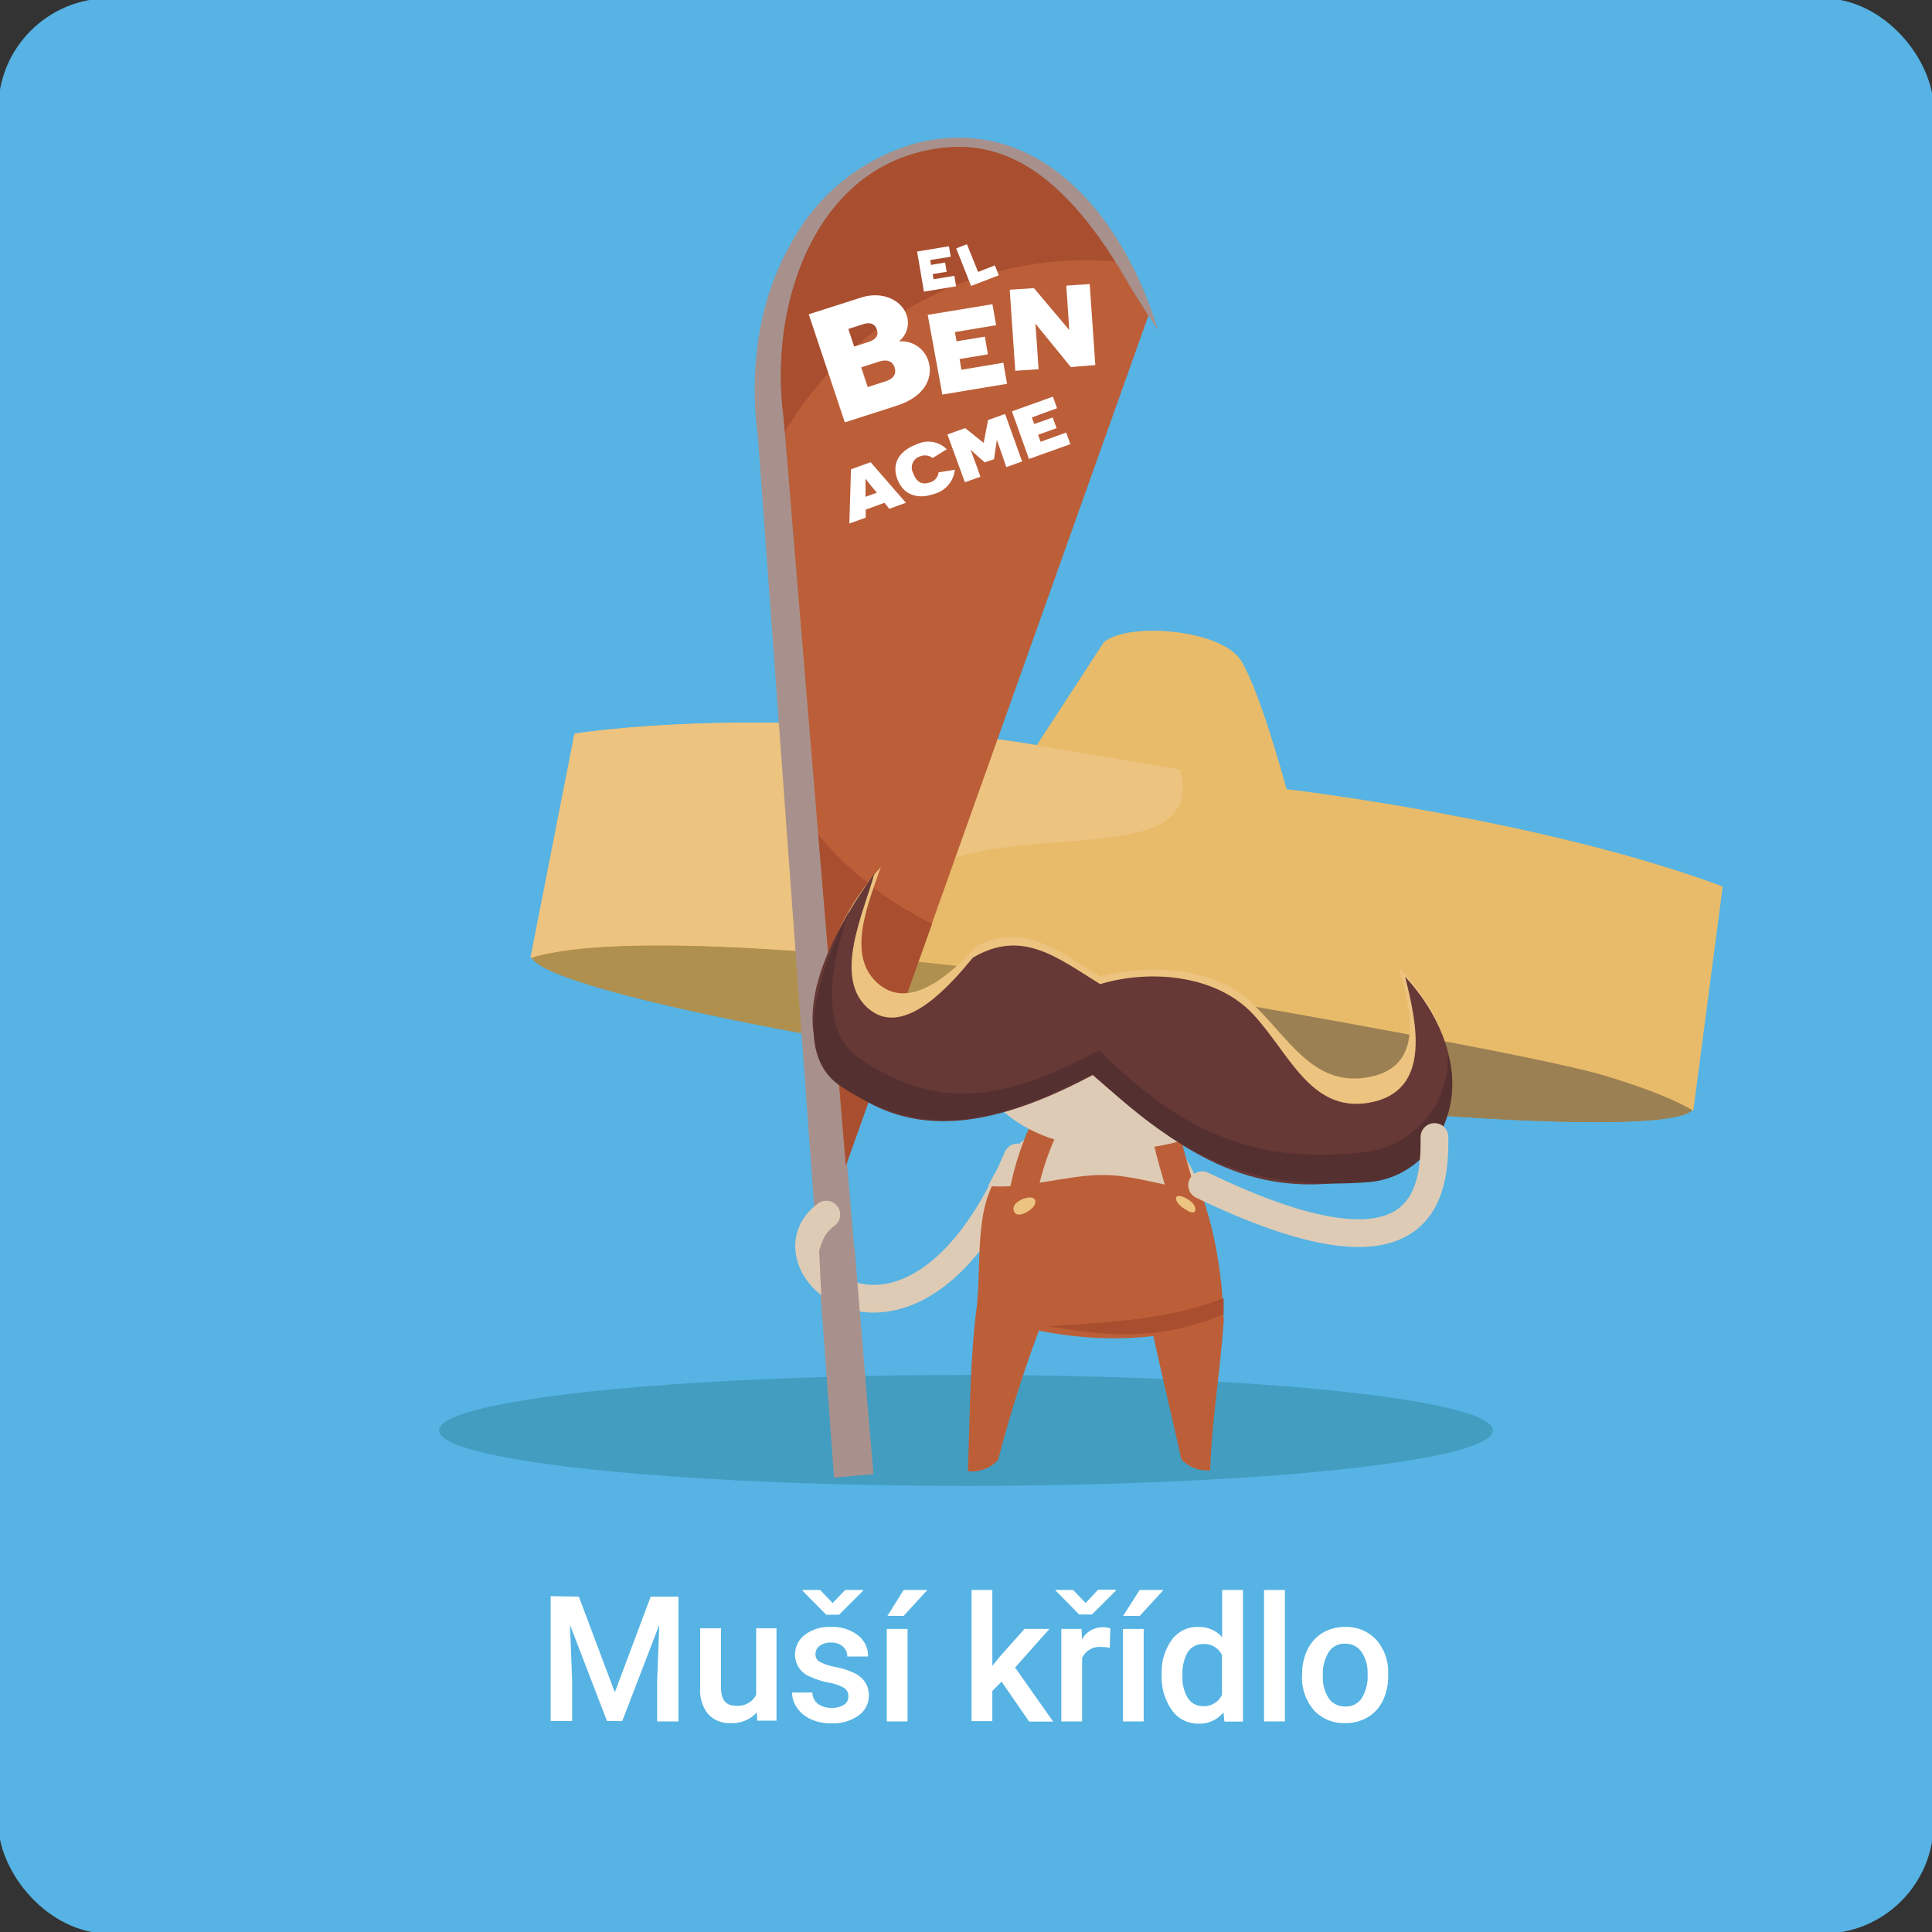 <svg xmlns="http://www.w3.org/2000/svg" viewBox="0 0 209 209"><rect x="0" y="0" width="209" height="209" fill="#333333" stroke="none"/><defs><style>.cls-1{fill:#56b3e3;}.cls-2{fill:#429dc1;}.cls-3{fill:#cebaa7;}.cls-4{fill:#af904f;}.cls-5{fill:#9b8053;}.cls-6{fill:#e8bb6b;}.cls-7{fill:#edc380;}.cls-8{fill:#fff;}.cls-9{fill:#a8918c;}.cls-10{fill:#bc5f39;}.cls-11{fill:#a94f2f;}.cls-12,.cls-15{fill:none;stroke-width:3px;}.cls-12{stroke:#decbb5;stroke-linecap:round;stroke-linejoin:round;}.cls-13{fill:#bc5f38;}.cls-14{fill:#decbb5;}.cls-15{stroke:#bc5f38;stroke-miterlimit:10;}.cls-16{fill:#663836;}.cls-17{fill:#553030;}</style></defs><g id="podklad"><rect class="cls-1" x="-0.19" y="-0.19" width="209.37" height="209.37" rx="12"></rect></g><g id="obr._2" data-name="obr. 2"><ellipse class="cls-2" cx="104.5" cy="154.74" rx="57" ry="6"></ellipse><path class="cls-3" d="M118,95.59c-.48-.17-1.36.08-1.77,0,6.43,3.63,15.44,6.74,16,15.4s-7.76,12.28-15.3,13.24a11.68,11.68,0,0,0,1.76.17c8.47-.11,17.88-3.83,17.31-13.55S125.82,98.46,118,95.59Z"></path><ellipse class="cls-4" cx="120.34" cy="111.55" rx="5.42" ry="63.42" transform="translate(-5.91 216.36) rotate(-82.53)"></ellipse><path class="cls-5" d="M121,106.18l-1.1-.14-.13,10.9c34.65,4.54,63,5.82,63.41,2.86S155.77,110.73,121,106.18Z"></path><path class="cls-6" d="M57.41,103.63l4.76-24.26S83,76,112.16,80.6l7.23-11.1c2.46-2.24,12.78-1.48,14.89,2s4.9,13.87,4.9,13.87,27.61,3.22,47.18,10.53l-3.18,24.26s-2.54-1.71-9.76-3.85-39.65-7.76-39.65-7.76S73.05,98.77,57.41,103.63Z"></path><path class="cls-7" d="M95.11,102.34h0c1.48-18.54,36.29-4.81,32.55-19.08l-16.21-2.72h.33c-29-4.54-49.64-1.18-49.64-1.18l-4.76,24.25c6.86-2.13,22.4-1.45,37.68,0Z"></path><path class="cls-8" d="M62.62,172.72l3.89,10.35,3.88-10.35h3v13.5H71.09v-4.45l.23-6-4,10.4H65.66l-4-10.39.23,5.94v4.45H59.57v-13.5Z"></path><path class="cls-8" d="M81.87,185.24a3.54,3.54,0,0,1-2.82,1.16,3.1,3.1,0,0,1-2.47-1,4.07,4.07,0,0,1-.84-2.76v-6.5H78v6.47c0,1.27.53,1.91,1.59,1.91a2.21,2.21,0,0,0,2.21-1.18v-7.2H84v10H81.92Z"></path><path class="cls-8" d="M91.77,183.49a1,1,0,0,0-.5-.92,5.2,5.2,0,0,0-1.64-.55,8.7,8.7,0,0,1-1.92-.61A2.56,2.56,0,0,1,86,179a2.68,2.68,0,0,1,1.1-2.17A4.32,4.32,0,0,1,89.9,176a4.48,4.48,0,0,1,2.9.89,2.84,2.84,0,0,1,1.11,2.31H91.66a1.4,1.4,0,0,0-.48-1.08,1.84,1.84,0,0,0-1.28-.43,2,2,0,0,0-1.21.34,1.1,1.1,0,0,0-.47.92.9.9,0,0,0,.44.81,6.11,6.11,0,0,0,1.76.58,8.25,8.25,0,0,1,2.08.69,2.92,2.92,0,0,1,1.12,1,2.5,2.5,0,0,1,.37,1.37,2.6,2.6,0,0,1-1.13,2.19,4.74,4.74,0,0,1-2.93.84,5.12,5.12,0,0,1-2.2-.44,3.61,3.61,0,0,1-1.5-1.23,2.84,2.84,0,0,1-.54-1.67h2.19a1.59,1.59,0,0,0,.6,1.23,2.38,2.38,0,0,0,1.47.43,2.33,2.33,0,0,0,1.36-.34A1,1,0,0,0,91.77,183.49Zm-1.7-10.08L91.43,172h1.93v.09l-2.59,2.59H89.38l-2.57-2.6V172h1.91Z"></path><path class="cls-8" d="M98.18,186.22H95.93v-10h2.25ZM97.75,172h2.57l-2.57,2.81H96Z"></path><path class="cls-8" d="M108.35,181.92l-1,1v3.27H105.1V172h2.25v8.21l.7-.88,2.78-3.12h2.7l-3.72,4.18,4.12,5.85h-2.6Z"></path><path class="cls-8" d="M117.44,173.41l1.35-1.44h1.93v.09l-2.59,2.59h-1.39l-2.56-2.6V172h1.91Zm2.62,4.84a5.4,5.4,0,0,0-.91-.08,2.07,2.07,0,0,0-2.09,1.19v6.86h-2.25v-10H117l.05,1.12a2.55,2.55,0,0,1,2.26-1.31,2.23,2.23,0,0,1,.8.13Z"></path><path class="cls-8" d="M123.72,186.22h-2.25v-10h2.25ZM123.29,172h2.57l-2.57,2.81h-1.8Z"></path><path class="cls-8" d="M125.67,181.13a5.92,5.92,0,0,1,1.08-3.72,3.42,3.42,0,0,1,2.88-1.41,3.29,3.29,0,0,1,2.58,1.11V172h2.25v14.24h-2l-.11-1a3.3,3.3,0,0,1-2.7,1.22,3.43,3.43,0,0,1-2.85-1.42A6.14,6.14,0,0,1,125.67,181.13Zm2.25.19a4.2,4.2,0,0,0,.59,2.39,1.93,1.93,0,0,0,1.68.86,2.13,2.13,0,0,0,2-1.23v-4.29a2.1,2.1,0,0,0-2-1.2,1.93,1.93,0,0,0-1.69.86A4.62,4.62,0,0,0,127.92,181.32Z"></path><path class="cls-8" d="M139,186.22h-2.26V172H139Z"></path><path class="cls-8" d="M140.86,181.11a5.94,5.94,0,0,1,.58-2.66,4.31,4.31,0,0,1,1.64-1.81,4.59,4.59,0,0,1,2.43-.64,4.41,4.41,0,0,1,3.3,1.31,5.17,5.17,0,0,1,1.36,3.47v.52a6,6,0,0,1-.57,2.66,4.19,4.19,0,0,1-1.63,1.8,4.62,4.62,0,0,1-2.45.64,4.36,4.36,0,0,1-3.4-1.41,5.41,5.41,0,0,1-1.27-3.77Zm2.25.19a4,4,0,0,0,.64,2.43,2.09,2.09,0,0,0,1.78.87,2,2,0,0,0,1.77-.88,4.45,4.45,0,0,0,.64-2.61,4,4,0,0,0-.65-2.41,2.11,2.11,0,0,0-1.78-.89,2,2,0,0,0-1.75.88A4.36,4.36,0,0,0,143.11,181.3Z"></path><path class="cls-9" d="M94.49,159.47l-4.27.37L82,47.41c-1.06-8.1.27-15.6,3.87-21.61A22,22,0,0,1,99.75,15.33c13.48-2.88,22.16,9.18,25.51,20.38l-2.76-4.32c-7.78-13.78-14.85-16.72-22.37-15.11C88,18.87,83.18,33.07,84.76,45.12Z"></path><path class="cls-10" d="M122.5,31.39c-7.78-13.78-14.85-16.72-22.37-15.11C88,18.87,83.18,33.07,84.76,45.12l6.73,80.95,32.75-91.94Z"></path><path class="cls-8" d="M93.65,55.13V56l-1.77.63.18-5.86L94.18,50,98,54.39l-1.8.65-.52-.65Zm.47-2.71c-.3-.38-.47-.63-.49-.64l0,0s0,.31,0,.79v1.17l1.23-.44Z"></path><path class="cls-8" d="M103.29,50.82a3,3,0,0,1-2.22,2.6c-1.74.63-3.34.17-4-1.6s.32-3.11,2.09-3.75a2.84,2.84,0,0,1,3.26.53l-1.53.95a1.37,1.37,0,0,0-1.36-.18,1.26,1.26,0,0,0-.73,1.83c.34,1,1,1.25,1.73,1a1.25,1.25,0,0,0,1-1.1Z"></path><path class="cls-8" d="M108.49,49.44c-.44-1.22-.64-1.85-.65-1.86h0l-.16,1.09-.15,1-1,.35-.72-.63-.82-.74h0s.25.63.69,1.84l.38,1.08-1.68.6L102.49,47l1.92-.69,2,1.6,0,0,.48-2.47,1.84-.66,1.84,5.14-1.71.61Z"></path><path class="cls-8" d="M109.47,44.5l4.43-1.59.45,1.25-2.73,1,.26.71,2-.71.42,1.16-2,.71.27.76,2.77-1,.45,1.26-4.48,1.6Z"></path><path class="cls-11" d="M84.9,46.74a37.77,37.77,0,0,1,32.55-18.58c1.08,0,2.14.06,3.2.15-7.06-11.13-13.6-13.51-20.52-12C88,18.87,83.18,33.07,84.76,45.12Z"></path><path class="cls-11" d="M88.52,90.31l3,35.76,9.31-26.14A38,38,0,0,1,88.52,90.31Z"></path><path class="cls-8" d="M103.44,26.87l1.16-.45,1.21,3,1.81-.71.43,1.07-3,1.15Z"></path><path class="cls-8" d="M99.21,27.21l3.44-.57.2,1.13-2.22.36.09.53,1.52-.26.17,1-1.52.25.1.56,2.25-.37.19,1.13-3.48.58Z"></path><path class="cls-8" d="M97.31,36.93a3.05,3.05,0,0,1,3.1,2.06c.58,1.74-.22,3.88-3.44,4.91l-5.58,1.79L87.49,34l5.66-1.81c2.28-.73,4.38.26,4.93,1.9a2.57,2.57,0,0,1-.79,2.8ZM93.94,37c.83-.27,1.13-.73.92-1.34s-.66-.85-1.55-.57l-1.54.5.63,1.9Zm1.84,4.26c.92-.3,1.21-.83,1-1.5s-.78-.93-1.7-.64l-1.92.62.71,2.13Z"></path><path class="cls-8" d="M100.36,34.06l7-1.15.4,2.27-4.46.74.18,1,3.06-.5.33,1.91-3.06.51L104,40l4.54-.76.4,2.28-7,1.16Z"></path><path class="cls-8" d="M115.84,39.71,112,35H112s.08.94.15,1.94l.2,3-2.52.17-.6-8.77,2.62-.17,3.82,4.53h0L115.56,34l-.21-3.1,2.53-.17.61,8.76Z"></path><path class="cls-12" d="M110.08,125.21c-11.24,26.45-28.23,11.72-20.69,6.18"></path><path class="cls-13" d="M105.57,142.17c9.49,3,17.22,3.59,26.8.81-.1-5.29-1.17-11.49-3.31-16-1.93-4-3.55-6.42-7.79-6.53-.18-.42-.16-.4,0,0-6.82-.18-11.86,2.08-14.36,8.82-1.34,3.63-.77,8.92-1.34,12.87"></path><path class="cls-14" d="M128.89,126.36c-1.79-3.1-3.46-6-7.45-6.18-1.49-.05-.22-.44,0,0-6.27-.21-11.86,2.29-14.54,8.12,4,.34,8.16-1.09,12-1.19s7.17,1.38,11,1.64C129.47,128.08,129.29,127.05,128.89,126.36Z"></path><path class="cls-15" d="M113.31,121.33a29.81,29.81,0,0,0-3,10.38"></path><path class="cls-15" d="M126,122.09c.63,3.36,1.8,6.5,2.59,9.8"></path><path class="cls-13" d="M132.39,142.6c-.33,5.51-1.31,10.94-1.47,16.46a3.83,3.83,0,0,1-3.13-1.2c-1.2-5.44-2.52-10.85-3.66-16.28A25.09,25.09,0,0,0,132.39,142.6Z"></path><path class="cls-13" d="M105.6,141.84c-.69,5.78-.67,11.5-.9,17.3a3.76,3.76,0,0,0,3.28-1.22,138.58,138.58,0,0,1,5.28-16.24A26.24,26.24,0,0,1,105.6,141.84Z"></path><path class="cls-11" d="M113.43,143.47c6.69,1.19,12.48,1.49,18.94-1.31l0-1.72C125.9,142.89,120,143,113.43,143.47Z"></path><path class="cls-7" d="M112,130c0,.61-.79,1.09-1.28,1.29s-1,.15-1.08-.45.64-1,1.1-1.17S112,129.39,112,130Z"></path><path class="cls-7" d="M129.3,130.68c.11.56-.31.57-.74.34s-1.16-.67-1.32-1.21.39-.49.83-.3S129.2,130.13,129.3,130.68Z"></path><path class="cls-9" d="M92.45,135c-1.44-2.2-2.81-3.3-3.84.3l.37,7.6,4.65,6.54Z"></path><path class="cls-14" d="M136.91,110.88c2.3,9.08-8.1,14.15-17.64,13.37s-15.71-6.06-14.82-16.11,4.2,1.76,12.74,2.48S135.91,106.91,136.91,110.88Z"></path><path class="cls-7" d="M151.35,104.73c1.27,4.48,2.92,10.87-3.62,11.85-5.79.86-8.36-4.39-12.43-8.2s-10.83-4.08-16.3-2.77c-4.43-2.63-8.09-5.85-13.27-3.31-2.42,2.55-6.87,7-10.45,4.34-4-3-1.26-9.1,0-12.84C90.68,99,85.9,107.89,93,113.69c7.55,6.2,17.11,4,25.61.23,8.86,7,17.4,12.32,29.21,9.71C158.85,121.19,158.58,111.87,151.35,104.73Z"></path><path class="cls-16" d="M152,105.66c1.23,4.89,3,12.5-4,13.65-6.25,1-8.52-5.38-12.44-9.59s-11-4.92-16.55-3.26c-4.67-2.89-8.45-6-13.77-2.86-2.27,2.76-7.25,8.6-11.07,5.69-4.31-3.28-.65-10.71.41-14.78-4.23,5.89-10.83,16.92-3.14,23.07,8.21,6.57,18.08,3.31,26.77-1.28,9,7.84,16.64,13.83,29.39,11.2C159.52,125,159.31,113.55,152,105.66Z"></path><path class="cls-17" d="M156.62,114a10.27,10.27,0,0,1-8.78,10.62c-12.6,1.49-20.35-2.52-28.92-11-9.2,4.82-16.75,7.18-26,.83-4.7-3.21-2.69-11.33-1.07-15.89-2.45,5-6.79,15.1-.83,19,9.63,6.29,17.75,3.41,27.23-1.37,9.18,8.68,16.39,12.66,29.68,11.7C154.5,127.44,158.55,120.39,156.62,114Z"></path><path class="cls-12" d="M155.18,123c.06,6.28-1.13,16.78-25.14,5.21"></path></g></svg>